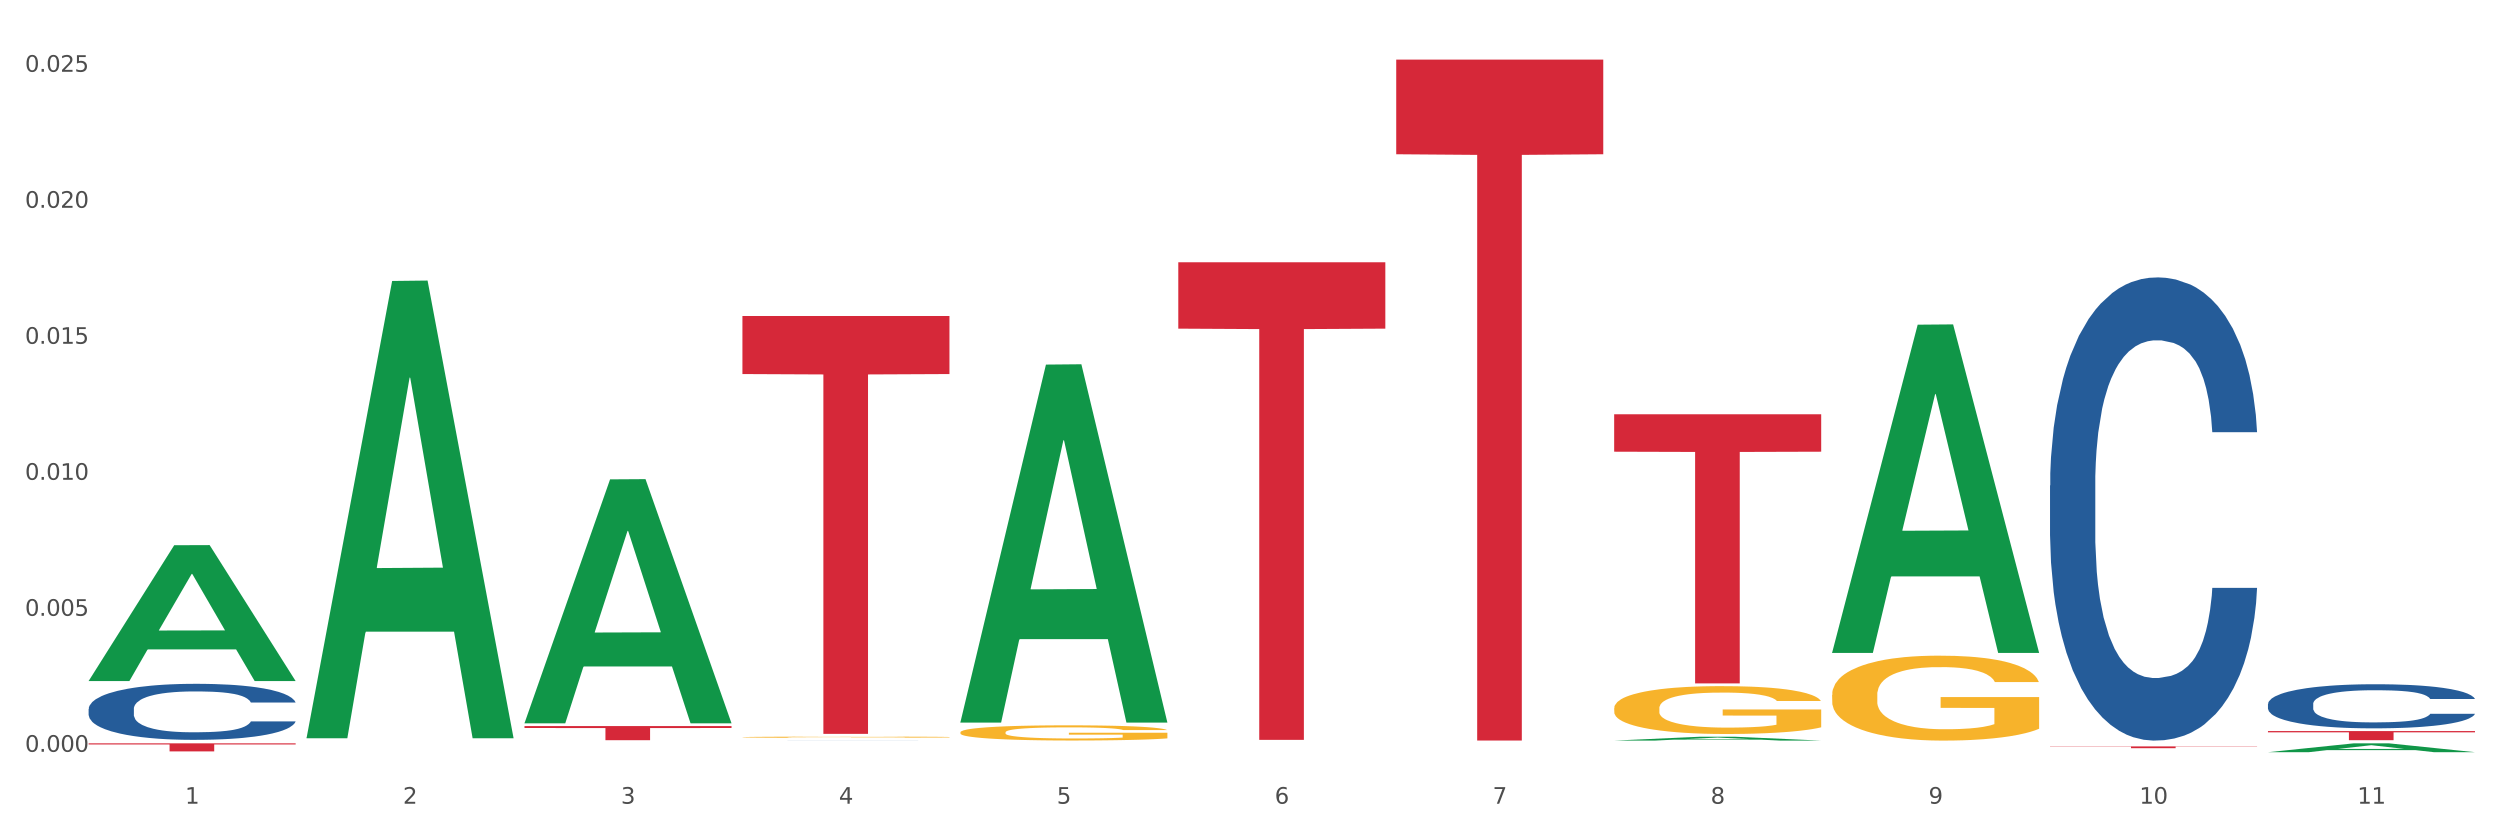 <?xml version="1.0" encoding="utf-8" standalone="no"?>
<!DOCTYPE svg PUBLIC "-//W3C//DTD SVG 1.1//EN"
  "http://www.w3.org/Graphics/SVG/1.1/DTD/svg11.dtd">
<svg xmlns:xlink="http://www.w3.org/1999/xlink" width="1080pt" height="360pt" viewBox="0 0 1080 360" xmlns="http://www.w3.org/2000/svg" version="1.1">
 <rect x="0" y="0" width="1080" height="360" fill="#333333" stroke="none"/>
 <defs>
  <style type="text/css">*{stroke-linejoin: round; stroke-linecap: butt}</style>
 </defs>
 <g id="figure_1">
  <g id="patch_1">
   <path d="M 0 360 
L 1080 360 
L 1080 0 
L 0 0 
z
" style="fill: #ffffff; stroke: #ffffff; stroke-linejoin: miter"/>
  </g>
  <g id="axes_1">
   <g id="matplotlib.axis_1">
    <g id="xtick_1">
     <g id="text_1">
      <!-- 1 -->
      <g style="fill: #4d4d4d" transform="translate(79.949 347.204) scale(0.096 -0.096)">
       <defs>
        <path id="DejaVuSans-31" d="M 794 531 
L 1825 531 
L 1825 4091 
L 703 3866 
L 703 4441 
L 1819 4666 
L 2450 4666 
L 2450 531 
L 3481 531 
L 3481 0 
L 794 0 
L 794 531 
z
" transform="scale(0.016)"/>
       </defs>
       <use xlink:href="#DejaVuSans-31"/>
      </g>
     </g>
    </g>
    <g id="xtick_2">
     <g id="text_2">
      <!-- 2 -->
      <g style="fill: #4d4d4d" transform="translate(174.097 347.204) scale(0.096 -0.096)">
       <defs>
        <path id="DejaVuSans-32" d="M 1228 531 
L 3431 531 
L 3431 0 
L 469 0 
L 469 531 
Q 828 903 1448 1529 
Q 2069 2156 2228 2338 
Q 2531 2678 2651 2914 
Q 2772 3150 2772 3378 
Q 2772 3750 2511 3984 
Q 2250 4219 1831 4219 
Q 1534 4219 1204 4116 
Q 875 4013 500 3803 
L 500 4441 
Q 881 4594 1212 4672 
Q 1544 4750 1819 4750 
Q 2544 4750 2975 4387 
Q 3406 4025 3406 3419 
Q 3406 3131 3298 2873 
Q 3191 2616 2906 2266 
Q 2828 2175 2409 1742 
Q 1991 1309 1228 531 
z
" transform="scale(0.016)"/>
       </defs>
       <use xlink:href="#DejaVuSans-32"/>
      </g>
     </g>
    </g>
    <g id="xtick_3">
     <g id="text_3">
      <!-- 3 -->
      <g style="fill: #4d4d4d" transform="translate(268.244 347.204) scale(0.096 -0.096)">
       <defs>
        <path id="DejaVuSans-33" d="M 2597 2516 
Q 3050 2419 3304 2112 
Q 3559 1806 3559 1356 
Q 3559 666 3084 287 
Q 2609 -91 1734 -91 
Q 1441 -91 1130 -33 
Q 819 25 488 141 
L 488 750 
Q 750 597 1062 519 
Q 1375 441 1716 441 
Q 2309 441 2620 675 
Q 2931 909 2931 1356 
Q 2931 1769 2642 2001 
Q 2353 2234 1838 2234 
L 1294 2234 
L 1294 2753 
L 1863 2753 
Q 2328 2753 2575 2939 
Q 2822 3125 2822 3475 
Q 2822 3834 2567 4026 
Q 2313 4219 1838 4219 
Q 1578 4219 1281 4162 
Q 984 4106 628 3988 
L 628 4550 
Q 988 4650 1302 4700 
Q 1616 4750 1894 4750 
Q 2613 4750 3031 4423 
Q 3450 4097 3450 3541 
Q 3450 3153 3228 2886 
Q 3006 2619 2597 2516 
z
" transform="scale(0.016)"/>
       </defs>
       <use xlink:href="#DejaVuSans-33"/>
      </g>
     </g>
    </g>
    <g id="xtick_4">
     <g id="text_4">
      <!-- 4 -->
      <g style="fill: #4d4d4d" transform="translate(362.392 347.204) scale(0.096 -0.096)">
       <defs>
        <path id="DejaVuSans-34" d="M 2419 4116 
L 825 1625 
L 2419 1625 
L 2419 4116 
z
M 2253 4666 
L 3047 4666 
L 3047 1625 
L 3713 1625 
L 3713 1100 
L 3047 1100 
L 3047 0 
L 2419 0 
L 2419 1100 
L 313 1100 
L 313 1709 
L 2253 4666 
z
" transform="scale(0.016)"/>
       </defs>
       <use xlink:href="#DejaVuSans-34"/>
      </g>
     </g>
    </g>
    <g id="xtick_5">
     <g id="text_5">
      <!-- 5 -->
      <g style="fill: #4d4d4d" transform="translate(456.54 347.204) scale(0.096 -0.096)">
       <defs>
        <path id="DejaVuSans-35" d="M 691 4666 
L 3169 4666 
L 3169 4134 
L 1269 4134 
L 1269 2991 
Q 1406 3038 1543 3061 
Q 1681 3084 1819 3084 
Q 2600 3084 3056 2656 
Q 3513 2228 3513 1497 
Q 3513 744 3044 326 
Q 2575 -91 1722 -91 
Q 1428 -91 1123 -41 
Q 819 9 494 109 
L 494 744 
Q 775 591 1075 516 
Q 1375 441 1709 441 
Q 2250 441 2565 725 
Q 2881 1009 2881 1497 
Q 2881 1984 2565 2268 
Q 2250 2553 1709 2553 
Q 1456 2553 1204 2497 
Q 953 2441 691 2322 
L 691 4666 
z
" transform="scale(0.016)"/>
       </defs>
       <use xlink:href="#DejaVuSans-35"/>
      </g>
     </g>
    </g>
    <g id="xtick_6">
     <g id="text_6">
      <!-- 6 -->
      <g style="fill: #4d4d4d" transform="translate(550.688 347.204) scale(0.096 -0.096)">
       <defs>
        <path id="DejaVuSans-36" d="M 2113 2584 
Q 1688 2584 1439 2293 
Q 1191 2003 1191 1497 
Q 1191 994 1439 701 
Q 1688 409 2113 409 
Q 2538 409 2786 701 
Q 3034 994 3034 1497 
Q 3034 2003 2786 2293 
Q 2538 2584 2113 2584 
z
M 3366 4563 
L 3366 3988 
Q 3128 4100 2886 4159 
Q 2644 4219 2406 4219 
Q 1781 4219 1451 3797 
Q 1122 3375 1075 2522 
Q 1259 2794 1537 2939 
Q 1816 3084 2150 3084 
Q 2853 3084 3261 2657 
Q 3669 2231 3669 1497 
Q 3669 778 3244 343 
Q 2819 -91 2113 -91 
Q 1303 -91 875 529 
Q 447 1150 447 2328 
Q 447 3434 972 4092 
Q 1497 4750 2381 4750 
Q 2619 4750 2861 4703 
Q 3103 4656 3366 4563 
z
" transform="scale(0.016)"/>
       </defs>
       <use xlink:href="#DejaVuSans-36"/>
      </g>
     </g>
    </g>
    <g id="xtick_7">
     <g id="text_7">
      <!-- 7 -->
      <g style="fill: #4d4d4d" transform="translate(644.835 347.204) scale(0.096 -0.096)">
       <defs>
        <path id="DejaVuSans-37" d="M 525 4666 
L 3525 4666 
L 3525 4397 
L 1831 0 
L 1172 0 
L 2766 4134 
L 525 4134 
L 525 4666 
z
" transform="scale(0.016)"/>
       </defs>
       <use xlink:href="#DejaVuSans-37"/>
      </g>
     </g>
    </g>
    <g id="xtick_8">
     <g id="text_8">
      <!-- 8 -->
      <g style="fill: #4d4d4d" transform="translate(738.983 347.204) scale(0.096 -0.096)">
       <defs>
        <path id="DejaVuSans-38" d="M 2034 2216 
Q 1584 2216 1326 1975 
Q 1069 1734 1069 1313 
Q 1069 891 1326 650 
Q 1584 409 2034 409 
Q 2484 409 2743 651 
Q 3003 894 3003 1313 
Q 3003 1734 2745 1975 
Q 2488 2216 2034 2216 
z
M 1403 2484 
Q 997 2584 770 2862 
Q 544 3141 544 3541 
Q 544 4100 942 4425 
Q 1341 4750 2034 4750 
Q 2731 4750 3128 4425 
Q 3525 4100 3525 3541 
Q 3525 3141 3298 2862 
Q 3072 2584 2669 2484 
Q 3125 2378 3379 2068 
Q 3634 1759 3634 1313 
Q 3634 634 3220 271 
Q 2806 -91 2034 -91 
Q 1263 -91 848 271 
Q 434 634 434 1313 
Q 434 1759 690 2068 
Q 947 2378 1403 2484 
z
M 1172 3481 
Q 1172 3119 1398 2916 
Q 1625 2713 2034 2713 
Q 2441 2713 2670 2916 
Q 2900 3119 2900 3481 
Q 2900 3844 2670 4047 
Q 2441 4250 2034 4250 
Q 1625 4250 1398 4047 
Q 1172 3844 1172 3481 
z
" transform="scale(0.016)"/>
       </defs>
       <use xlink:href="#DejaVuSans-38"/>
      </g>
     </g>
    </g>
    <g id="xtick_9">
     <g id="text_9">
      <!-- 9 -->
      <g style="fill: #4d4d4d" transform="translate(833.131 347.204) scale(0.096 -0.096)">
       <defs>
        <path id="DejaVuSans-39" d="M 703 97 
L 703 672 
Q 941 559 1184 500 
Q 1428 441 1663 441 
Q 2288 441 2617 861 
Q 2947 1281 2994 2138 
Q 2813 1869 2534 1725 
Q 2256 1581 1919 1581 
Q 1219 1581 811 2004 
Q 403 2428 403 3163 
Q 403 3881 828 4315 
Q 1253 4750 1959 4750 
Q 2769 4750 3195 4129 
Q 3622 3509 3622 2328 
Q 3622 1225 3098 567 
Q 2575 -91 1691 -91 
Q 1453 -91 1209 -44 
Q 966 3 703 97 
z
M 1959 2075 
Q 2384 2075 2632 2365 
Q 2881 2656 2881 3163 
Q 2881 3666 2632 3958 
Q 2384 4250 1959 4250 
Q 1534 4250 1286 3958 
Q 1038 3666 1038 3163 
Q 1038 2656 1286 2365 
Q 1534 2075 1959 2075 
z
" transform="scale(0.016)"/>
       </defs>
       <use xlink:href="#DejaVuSans-39"/>
      </g>
     </g>
    </g>
    <g id="xtick_10">
     <g id="text_10">
      <!-- 10 -->
      <g style="fill: #4d4d4d" transform="translate(924.224 347.204) scale(0.096 -0.096)">
       <defs>
        <path id="DejaVuSans-30" d="M 2034 4250 
Q 1547 4250 1301 3770 
Q 1056 3291 1056 2328 
Q 1056 1369 1301 889 
Q 1547 409 2034 409 
Q 2525 409 2770 889 
Q 3016 1369 3016 2328 
Q 3016 3291 2770 3770 
Q 2525 4250 2034 4250 
z
M 2034 4750 
Q 2819 4750 3233 4129 
Q 3647 3509 3647 2328 
Q 3647 1150 3233 529 
Q 2819 -91 2034 -91 
Q 1250 -91 836 529 
Q 422 1150 422 2328 
Q 422 3509 836 4129 
Q 1250 4750 2034 4750 
z
" transform="scale(0.016)"/>
       </defs>
       <use xlink:href="#DejaVuSans-31"/>
       <use xlink:href="#DejaVuSans-30" transform="translate(63.623 0)"/>
      </g>
     </g>
    </g>
    <g id="xtick_11">
     <g id="text_11">
      <!-- 11 -->
      <g style="fill: #4d4d4d" transform="translate(1018.372 347.204) scale(0.096 -0.096)">
       <use xlink:href="#DejaVuSans-31"/>
       <use xlink:href="#DejaVuSans-31" transform="translate(63.623 0)"/>
      </g>
     </g>
    </g>
    <g id="xtick_12"/>
    <g id="xtick_13"/>
    <g id="xtick_14"/>
    <g id="xtick_15"/>
    <g id="xtick_16"/>
    <g id="xtick_17"/>
    <g id="xtick_18"/>
    <g id="xtick_19"/>
    <g id="xtick_20"/>
    <g id="xtick_21"/>
   </g>
   <g id="matplotlib.axis_2">
    <g id="ytick_1">
     <g id="text_12">
      <!-- 0.000 -->
      <g style="fill: #4d4d4d" transform="translate(10.8 324.772) scale(0.096 -0.096)">
       <defs>
        <path id="DejaVuSans-2e" d="M 684 794 
L 1344 794 
L 1344 0 
L 684 0 
L 684 794 
z
" transform="scale(0.016)"/>
       </defs>
       <use xlink:href="#DejaVuSans-30"/>
       <use xlink:href="#DejaVuSans-2e" transform="translate(63.623 0)"/>
       <use xlink:href="#DejaVuSans-30" transform="translate(95.41 0)"/>
       <use xlink:href="#DejaVuSans-30" transform="translate(159.033 0)"/>
       <use xlink:href="#DejaVuSans-30" transform="translate(222.656 0)"/>
      </g>
     </g>
    </g>
    <g id="ytick_2">
     <g id="text_13">
      <!-- 0.005 -->
      <g style="fill: #4d4d4d" transform="translate(10.8 266.019) scale(0.096 -0.096)">
       <use xlink:href="#DejaVuSans-30"/>
       <use xlink:href="#DejaVuSans-2e" transform="translate(63.623 0)"/>
       <use xlink:href="#DejaVuSans-30" transform="translate(95.41 0)"/>
       <use xlink:href="#DejaVuSans-30" transform="translate(159.033 0)"/>
       <use xlink:href="#DejaVuSans-35" transform="translate(222.656 0)"/>
      </g>
     </g>
    </g>
    <g id="ytick_3">
     <g id="text_14">
      <!-- 0.010 -->
      <g style="fill: #4d4d4d" transform="translate(10.8 207.265) scale(0.096 -0.096)">
       <use xlink:href="#DejaVuSans-30"/>
       <use xlink:href="#DejaVuSans-2e" transform="translate(63.623 0)"/>
       <use xlink:href="#DejaVuSans-30" transform="translate(95.41 0)"/>
       <use xlink:href="#DejaVuSans-31" transform="translate(159.033 0)"/>
       <use xlink:href="#DejaVuSans-30" transform="translate(222.656 0)"/>
      </g>
     </g>
    </g>
    <g id="ytick_4">
     <g id="text_15">
      <!-- 0.015 -->
      <g style="fill: #4d4d4d" transform="translate(10.8 148.511) scale(0.096 -0.096)">
       <use xlink:href="#DejaVuSans-30"/>
       <use xlink:href="#DejaVuSans-2e" transform="translate(63.623 0)"/>
       <use xlink:href="#DejaVuSans-30" transform="translate(95.41 0)"/>
       <use xlink:href="#DejaVuSans-31" transform="translate(159.033 0)"/>
       <use xlink:href="#DejaVuSans-35" transform="translate(222.656 0)"/>
      </g>
     </g>
    </g>
    <g id="ytick_5">
     <g id="text_16">
      <!-- 0.020 -->
      <g style="fill: #4d4d4d" transform="translate(10.8 89.757) scale(0.096 -0.096)">
       <use xlink:href="#DejaVuSans-30"/>
       <use xlink:href="#DejaVuSans-2e" transform="translate(63.623 0)"/>
       <use xlink:href="#DejaVuSans-30" transform="translate(95.41 0)"/>
       <use xlink:href="#DejaVuSans-32" transform="translate(159.033 0)"/>
       <use xlink:href="#DejaVuSans-30" transform="translate(222.656 0)"/>
      </g>
     </g>
    </g>
    <g id="ytick_6">
     <g id="text_17">
      <!-- 0.025 -->
      <g style="fill: #4d4d4d" transform="translate(10.8 31.004) scale(0.096 -0.096)">
       <use xlink:href="#DejaVuSans-30"/>
       <use xlink:href="#DejaVuSans-2e" transform="translate(63.623 0)"/>
       <use xlink:href="#DejaVuSans-30" transform="translate(95.41 0)"/>
       <use xlink:href="#DejaVuSans-32" transform="translate(159.033 0)"/>
       <use xlink:href="#DejaVuSans-35" transform="translate(222.656 0)"/>
      </g>
     </g>
    </g>
    <g id="ytick_7"/>
    <g id="ytick_8"/>
    <g id="ytick_9"/>
    <g id="ytick_10"/>
    <g id="ytick_11"/>
   </g>
   <g id="PolyCollection_1">
    <path d="M 38.283 294.115 
L 38.375 294.06 
L 75.258 235.536 
L 90.564 235.481 
L 127.723 294.225 
L 110.02 294.225 
L 101.998 280.546 
L 63.916 280.546 
L 63.64 280.767 
L 55.894 294.225 
L 38.283 294.225 
L 38.283 294.115 
L 68.711 272.383 
L 97.203 272.327 
L 83.095 248.002 
L 82.911 247.892 
L 82.727 248.058 
L 68.619 272.327 
L 68.711 272.383 
L 38.283 294.115 
z
" clip-path="url(#pc6c661803e)" style="fill: #109648"/>
    <path d="M 38.283 306.285 
L 38.389 306.263 
L 38.389 305.644 
L 38.706 304.804 
L 39.869 303.256 
L 41.349 302.084 
L 43.886 300.713 
L 45.261 300.138 
L 47.058 299.497 
L 50.758 298.458 
L 54.987 297.574 
L 57.947 297.087 
L 60.167 296.778 
L 65.136 296.225 
L 67.991 295.982 
L 70.951 295.783 
L 73.488 295.65 
L 77.717 295.495 
L 81.1 295.429 
L 85.012 295.407 
L 88.289 295.429 
L 92.624 295.517 
L 98.967 295.783 
L 101.399 295.937 
L 104.676 296.203 
L 108.059 296.557 
L 110.808 296.91 
L 113.98 297.419 
L 117.257 298.082 
L 120.429 298.922 
L 122.649 299.696 
L 124.446 300.514 
L 126.032 301.509 
L 127.195 302.593 
L 127.723 303.499 
L 108.376 303.499 
L 107.848 302.681 
L 106.79 301.797 
L 105.733 301.2 
L 104.57 300.713 
L 102.773 300.161 
L 101.187 299.807 
L 98.544 299.387 
L 96.113 299.121 
L 94.104 298.967 
L 91.672 298.834 
L 86.492 298.701 
L 82.792 298.701 
L 80.466 298.745 
L 77.611 298.856 
L 75.18 299.011 
L 72.325 299.276 
L 70.105 299.564 
L 67.885 299.939 
L 66.616 300.205 
L 64.713 300.691 
L 63.445 301.089 
L 61.753 301.775 
L 60.802 302.261 
L 59.11 303.521 
L 58.37 304.45 
L 58.053 305.091 
L 57.841 305.799 
L 57.841 309.248 
L 58.476 310.795 
L 59.004 311.459 
L 59.85 312.21 
L 61.436 313.183 
L 63.762 314.134 
L 66.193 314.819 
L 68.202 315.24 
L 70.105 315.549 
L 72.008 315.792 
L 74.334 316.013 
L 76.237 316.146 
L 79.091 316.279 
L 82.475 316.345 
L 85.118 316.345 
L 90.509 316.235 
L 92.941 316.124 
L 95.267 315.969 
L 97.804 315.726 
L 99.813 315.461 
L 100.976 315.262 
L 102.879 314.842 
L 104.359 314.399 
L 105.628 313.891 
L 106.473 313.449 
L 107.425 312.785 
L 108.165 312.034 
L 108.376 311.636 
L 127.723 311.636 
L 127.3 312.432 
L 126.56 313.205 
L 125.08 314.245 
L 123.917 314.842 
L 122.12 315.571 
L 120.217 316.19 
L 117.574 316.876 
L 115.142 317.384 
L 112.605 317.826 
L 109.856 318.224 
L 104.887 318.777 
L 103.09 318.932 
L 99.284 319.197 
L 96.324 319.352 
L 91.989 319.507 
L 87.549 319.595 
L 82.897 319.617 
L 78.774 319.573 
L 74.228 319.44 
L 71.374 319.308 
L 68.202 319.109 
L 64.502 318.799 
L 61.013 318.423 
L 57.736 317.981 
L 54.67 317.473 
L 51.815 316.898 
L 48.115 315.947 
L 45.366 315.018 
L 43.358 314.156 
L 41.983 313.427 
L 40.609 312.498 
L 39.869 311.857 
L 38.706 310.309 
L 38.283 308.872 
L 38.283 306.285 
z
" clip-path="url(#pc6c661803e)" style="fill: #255c99"/>
    <path d="M 320.726 319.933 
L 320.832 319.933 
L 320.832 319.932 
L 321.149 319.931 
L 322.312 319.93 
L 323.792 319.929 
L 326.329 319.928 
L 327.704 319.928 
L 329.501 319.927 
L 333.201 319.926 
L 337.43 319.926 
L 340.39 319.925 
L 342.61 319.925 
L 347.579 319.924 
L 350.434 319.924 
L 353.394 319.924 
L 355.931 319.924 
L 360.16 319.924 
L 363.543 319.924 
L 367.455 319.924 
L 370.732 319.924 
L 375.067 319.924 
L 381.41 319.924 
L 383.842 319.924 
L 387.119 319.924 
L 390.502 319.925 
L 393.251 319.925 
L 396.423 319.925 
L 399.7 319.926 
L 402.872 319.927 
L 405.092 319.927 
L 406.889 319.928 
L 408.475 319.929 
L 409.638 319.93 
L 410.166 319.93 
L 390.819 319.93 
L 390.291 319.93 
L 389.233 319.929 
L 388.176 319.928 
L 387.013 319.928 
L 385.216 319.928 
L 383.63 319.927 
L 380.987 319.927 
L 378.556 319.927 
L 376.547 319.927 
L 374.115 319.927 
L 368.935 319.926 
L 365.235 319.926 
L 362.909 319.926 
L 360.054 319.927 
L 357.623 319.927 
L 354.768 319.927 
L 352.548 319.927 
L 350.328 319.927 
L 349.059 319.928 
L 347.156 319.928 
L 345.888 319.928 
L 344.196 319.929 
L 343.245 319.929 
L 341.553 319.93 
L 340.813 319.931 
L 340.496 319.932 
L 340.284 319.932 
L 340.284 319.935 
L 340.919 319.936 
L 341.447 319.937 
L 342.293 319.938 
L 343.879 319.938 
L 346.205 319.939 
L 348.636 319.94 
L 350.645 319.94 
L 352.548 319.94 
L 354.451 319.94 
L 356.777 319.941 
L 358.68 319.941 
L 361.534 319.941 
L 364.918 319.941 
L 367.561 319.941 
L 372.952 319.941 
L 375.384 319.941 
L 377.71 319.941 
L 380.247 319.94 
L 382.256 319.94 
L 383.419 319.94 
L 385.322 319.94 
L 386.802 319.939 
L 388.071 319.939 
L 388.916 319.939 
L 389.868 319.938 
L 390.608 319.937 
L 390.819 319.937 
L 410.166 319.937 
L 409.743 319.938 
L 409.003 319.938 
L 407.523 319.939 
L 406.36 319.94 
L 404.563 319.94 
L 402.66 319.941 
L 400.017 319.941 
L 397.585 319.942 
L 395.048 319.942 
L 392.299 319.942 
L 387.33 319.943 
L 385.533 319.943 
L 381.727 319.943 
L 378.767 319.943 
L 374.432 319.944 
L 369.992 319.944 
L 365.34 319.944 
L 361.217 319.944 
L 356.671 319.943 
L 353.817 319.943 
L 350.645 319.943 
L 346.945 319.943 
L 343.456 319.943 
L 340.179 319.942 
L 337.113 319.942 
L 334.258 319.941 
L 330.558 319.941 
L 327.809 319.94 
L 325.801 319.939 
L 324.426 319.939 
L 323.052 319.938 
L 322.312 319.937 
L 321.149 319.936 
L 320.726 319.935 
L 320.726 319.933 
z
" clip-path="url(#pc6c661803e)" style="fill: #255c99"/>
    <path d="M 885.612 209.746 
L 885.718 209.563 
L 885.718 204.446 
L 886.035 197.502 
L 887.198 184.709 
L 888.678 175.024 
L 891.215 163.693 
L 892.59 158.942 
L 894.387 153.642 
L 898.087 145.053 
L 902.316 137.743 
L 905.276 133.722 
L 907.496 131.164 
L 912.465 126.595 
L 915.32 124.585 
L 918.28 122.94 
L 920.817 121.844 
L 925.046 120.564 
L 928.429 120.016 
L 932.341 119.833 
L 935.618 120.016 
L 939.953 120.747 
L 946.296 122.94 
L 948.728 124.219 
L 952.005 126.412 
L 955.388 129.336 
L 958.137 132.26 
L 961.309 136.463 
L 964.586 141.946 
L 967.758 148.89 
L 969.978 155.287 
L 971.775 162.048 
L 973.361 170.272 
L 974.524 179.227 
L 975.052 186.719 
L 955.705 186.719 
L 955.177 179.958 
L 954.119 172.648 
L 953.062 167.714 
L 951.899 163.693 
L 950.102 159.124 
L 948.516 156.2 
L 945.873 152.728 
L 943.442 150.535 
L 941.433 149.256 
L 939.001 148.159 
L 933.821 147.063 
L 930.121 147.063 
L 927.795 147.428 
L 924.94 148.342 
L 922.509 149.621 
L 919.654 151.814 
L 917.434 154.19 
L 915.214 157.297 
L 913.945 159.49 
L 912.042 163.51 
L 910.774 166.8 
L 909.082 172.465 
L 908.131 176.486 
L 906.439 186.902 
L 905.699 194.578 
L 905.382 199.877 
L 905.17 205.725 
L 905.17 234.234 
L 905.805 247.027 
L 906.333 252.509 
L 907.179 258.723 
L 908.765 266.764 
L 911.091 274.622 
L 913.522 280.287 
L 915.531 283.759 
L 917.434 286.318 
L 919.337 288.328 
L 921.663 290.155 
L 923.566 291.252 
L 926.42 292.348 
L 929.804 292.897 
L 932.447 292.897 
L 937.838 291.983 
L 940.27 291.069 
L 942.596 289.79 
L 945.133 287.78 
L 947.142 285.587 
L 948.305 283.942 
L 950.208 280.47 
L 951.688 276.815 
L 952.957 272.612 
L 953.802 268.957 
L 954.754 263.474 
L 955.494 257.261 
L 955.705 253.971 
L 975.052 253.971 
L 974.629 260.55 
L 973.889 266.946 
L 972.409 275.536 
L 971.246 280.47 
L 969.449 286.501 
L 967.546 291.617 
L 964.903 297.283 
L 962.471 301.486 
L 959.934 305.141 
L 957.185 308.43 
L 952.217 312.999 
L 950.419 314.278 
L 946.613 316.471 
L 943.653 317.751 
L 939.319 319.03 
L 934.878 319.761 
L 930.226 319.944 
L 926.103 319.578 
L 921.557 318.482 
L 918.703 317.385 
L 915.531 315.74 
L 911.831 313.182 
L 908.342 310.075 
L 905.065 306.42 
L 901.999 302.217 
L 899.144 297.465 
L 895.444 289.607 
L 892.695 281.932 
L 890.687 274.805 
L 889.312 268.774 
L 887.938 261.098 
L 887.198 255.799 
L 886.035 243.006 
L 885.612 231.128 
L 885.612 209.746 
z
" clip-path="url(#pc6c661803e)" style="fill: #255c99"/>
    <path d="M 979.76 304.152 
L 979.865 304.135 
L 979.865 303.647 
L 980.183 302.986 
L 981.346 301.768 
L 982.826 300.845 
L 985.363 299.766 
L 986.737 299.314 
L 988.535 298.809 
L 992.235 297.991 
L 996.464 297.295 
L 999.424 296.912 
L 1001.644 296.669 
L 1006.613 296.234 
L 1009.467 296.042 
L 1012.428 295.886 
L 1014.965 295.781 
L 1019.194 295.659 
L 1022.577 295.607 
L 1026.489 295.59 
L 1029.766 295.607 
L 1034.101 295.677 
L 1040.444 295.886 
L 1042.875 296.007 
L 1046.153 296.216 
L 1049.536 296.495 
L 1052.285 296.773 
L 1055.456 297.173 
L 1058.734 297.696 
L 1061.905 298.357 
L 1064.125 298.966 
L 1065.923 299.61 
L 1067.508 300.393 
L 1068.671 301.246 
L 1069.2 301.959 
L 1049.853 301.959 
L 1049.324 301.315 
L 1048.267 300.619 
L 1047.21 300.149 
L 1046.047 299.766 
L 1044.25 299.331 
L 1042.664 299.053 
L 1040.021 298.722 
L 1037.589 298.513 
L 1035.581 298.392 
L 1033.149 298.287 
L 1027.969 298.183 
L 1024.268 298.183 
L 1021.943 298.218 
L 1019.088 298.305 
L 1016.656 298.426 
L 1013.802 298.635 
L 1011.582 298.861 
L 1009.362 299.157 
L 1008.093 299.366 
L 1006.19 299.749 
L 1004.921 300.062 
L 1003.23 300.602 
L 1002.278 300.985 
L 1000.587 301.977 
L 999.847 302.708 
L 999.53 303.212 
L 999.318 303.769 
L 999.318 306.484 
L 999.952 307.702 
L 1000.481 308.224 
L 1001.327 308.816 
L 1002.913 309.582 
L 1005.239 310.33 
L 1007.67 310.869 
L 1009.679 311.2 
L 1011.582 311.444 
L 1013.485 311.635 
L 1015.811 311.809 
L 1017.714 311.914 
L 1020.568 312.018 
L 1023.951 312.07 
L 1026.594 312.07 
L 1031.986 311.983 
L 1034.418 311.896 
L 1036.744 311.774 
L 1039.281 311.583 
L 1041.29 311.374 
L 1042.452 311.218 
L 1044.355 310.887 
L 1045.836 310.539 
L 1047.104 310.139 
L 1047.95 309.79 
L 1048.901 309.268 
L 1049.642 308.677 
L 1049.853 308.363 
L 1069.2 308.363 
L 1068.777 308.99 
L 1068.037 309.599 
L 1066.557 310.417 
L 1065.394 310.887 
L 1063.597 311.461 
L 1061.694 311.948 
L 1059.051 312.488 
L 1056.619 312.888 
L 1054.082 313.236 
L 1051.333 313.55 
L 1046.364 313.985 
L 1044.567 314.106 
L 1040.761 314.315 
L 1037.801 314.437 
L 1033.466 314.559 
L 1029.026 314.628 
L 1024.374 314.646 
L 1020.251 314.611 
L 1015.705 314.507 
L 1012.851 314.402 
L 1009.679 314.246 
L 1005.979 314.002 
L 1002.49 313.706 
L 999.212 313.358 
L 996.147 312.958 
L 993.292 312.505 
L 989.592 311.757 
L 986.843 311.026 
L 984.834 310.347 
L 983.46 309.773 
L 982.086 309.042 
L 981.346 308.537 
L 980.183 307.319 
L 979.76 306.188 
L 979.76 304.152 
z
" clip-path="url(#pc6c661803e)" style="fill: #255c99"/>
    <path d="M 509.021 113.301 
L 598.462 113.301 
L 598.462 141.974 
L 563.279 142.168 
L 563.279 319.629 
L 543.992 319.629 
L 543.992 142.168 
L 509.021 141.974 
L 509.021 113.495 
L 509.021 113.301 
z
" clip-path="url(#pc6c661803e)" style="fill: #d62839"/>
    <path d="M 603.169 25.759 
L 692.609 25.759 
L 692.609 66.635 
L 657.427 66.912 
L 657.427 319.9 
L 638.14 319.9 
L 638.14 66.912 
L 603.169 66.635 
L 603.169 26.036 
L 603.169 25.759 
z
" clip-path="url(#pc6c661803e)" style="fill: #d62839"/>
    <path d="M 697.317 178.977 
L 786.757 178.977 
L 786.757 195.132 
L 751.574 195.241 
L 751.574 295.229 
L 732.287 295.229 
L 732.287 195.241 
L 697.317 195.132 
L 697.317 179.086 
L 697.317 178.977 
z
" clip-path="url(#pc6c661803e)" style="fill: #d62839"/>
    <path d="M 885.612 322.442 
L 975.052 322.442 
L 975.052 322.551 
L 939.87 322.552 
L 939.87 323.229 
L 920.583 323.229 
L 920.583 322.552 
L 885.612 322.551 
L 885.612 322.442 
L 885.612 322.442 
z
" clip-path="url(#pc6c661803e)" style="fill: #d62839"/>
    <path d="M 979.76 315.827 
L 1069.2 315.827 
L 1069.2 316.376 
L 1034.017 316.38 
L 1034.017 319.776 
L 1014.73 319.776 
L 1014.73 316.38 
L 979.76 316.376 
L 979.76 315.831 
L 979.76 315.827 
z
" clip-path="url(#pc6c661803e)" style="fill: #d62839"/>
    <path d="M 38.283 321.125 
L 127.723 321.125 
L 127.723 321.607 
L 92.541 321.61 
L 92.541 324.59 
L 73.254 324.59 
L 73.254 321.61 
L 38.283 321.607 
L 38.283 321.128 
L 38.283 321.125 
z
" clip-path="url(#pc6c661803e)" style="fill: #d62839"/>
    <path d="M 320.726 318.464 
L 320.832 318.464 
L 320.832 318.447 
L 321.043 318.432 
L 322.099 318.397 
L 323.683 318.368 
L 324.844 318.352 
L 326.006 318.339 
L 327.379 318.327 
L 329.068 318.313 
L 332.13 318.294 
L 334.031 318.284 
L 336.354 318.274 
L 340.578 318.259 
L 343.64 318.25 
L 346.808 318.243 
L 351.983 318.235 
L 355.362 318.231 
L 358.952 318.228 
L 363.281 318.226 
L 366.555 318.226 
L 373.735 318.227 
L 379.86 318.231 
L 382.817 318.235 
L 386.618 318.24 
L 388.625 318.244 
L 391.898 318.252 
L 395.277 318.261 
L 397.6 318.27 
L 401.085 318.286 
L 403.725 318.302 
L 406.154 318.322 
L 407.421 318.336 
L 408.371 318.348 
L 409.216 318.363 
L 410.061 318.386 
L 391.053 318.386 
L 390.314 318.37 
L 389.153 318.354 
L 387.463 318.339 
L 385.985 318.329 
L 383.45 318.318 
L 381.127 318.31 
L 378.699 318.304 
L 375.742 318.3 
L 373.419 318.297 
L 370.145 318.295 
L 363.704 318.296 
L 359.374 318.3 
L 356.418 318.304 
L 354.517 318.309 
L 352.827 318.313 
L 350.927 318.32 
L 348.709 318.33 
L 347.125 318.339 
L 345.541 318.35 
L 344.274 318.361 
L 343.112 318.375 
L 342.162 318.389 
L 341.423 318.403 
L 340.789 318.421 
L 340.261 318.451 
L 340.261 318.516 
L 340.473 318.53 
L 341.001 318.55 
L 341.634 318.564 
L 342.69 318.582 
L 343.64 318.594 
L 345.436 318.611 
L 347.442 318.625 
L 349.026 318.634 
L 350.61 318.641 
L 353.355 318.652 
L 356.418 318.66 
L 359.058 318.665 
L 362.648 318.67 
L 365.077 318.672 
L 367.189 318.673 
L 372.363 318.673 
L 376.059 318.671 
L 380.177 318.668 
L 383.345 318.664 
L 385.985 318.659 
L 388.941 318.65 
L 390.842 318.642 
L 390.842 318.544 
L 367.611 318.543 
L 367.611 318.478 
L 410.166 318.478 
L 410.166 318.67 
L 408.371 318.68 
L 406.365 318.689 
L 404.253 318.697 
L 401.085 318.707 
L 397.284 318.716 
L 393.904 318.723 
L 390.314 318.729 
L 386.09 318.734 
L 380.599 318.739 
L 377.22 318.74 
L 372.996 318.742 
L 368.033 318.742 
L 363.704 318.741 
L 359.48 318.739 
L 355.045 318.735 
L 350.715 318.729 
L 347.442 318.722 
L 344.168 318.715 
L 340.684 318.705 
L 337.938 318.696 
L 335.826 318.687 
L 333.503 318.676 
L 330.969 318.662 
L 329.068 318.649 
L 327.379 318.636 
L 325.583 318.619 
L 324.316 318.604 
L 323.049 318.586 
L 322.31 318.572 
L 321.465 318.551 
L 320.832 318.521 
L 320.726 318.464 
z
" clip-path="url(#pc6c661803e)" style="fill: #f7b32b"/>
    <path d="M 226.578 313.66 
L 316.019 313.66 
L 316.019 314.508 
L 280.836 314.514 
L 280.836 319.759 
L 261.549 319.759 
L 261.549 314.514 
L 226.578 314.508 
L 226.578 313.666 
L 226.578 313.66 
z
" clip-path="url(#pc6c661803e)" style="fill: #d62839"/>
    <path d="M 791.464 300.203 
L 791.57 300.17 
L 791.57 298.963 
L 791.781 297.924 
L 792.837 295.411 
L 794.421 293.333 
L 795.583 292.227 
L 796.744 291.322 
L 798.117 290.417 
L 799.806 289.479 
L 802.869 288.105 
L 804.77 287.401 
L 807.093 286.663 
L 811.317 285.591 
L 814.379 284.988 
L 817.547 284.485 
L 822.721 283.882 
L 826.1 283.614 
L 829.69 283.412 
L 834.02 283.278 
L 837.293 283.245 
L 844.474 283.345 
L 850.598 283.647 
L 853.555 283.882 
L 857.357 284.284 
L 859.363 284.552 
L 862.636 285.088 
L 866.016 285.792 
L 868.339 286.395 
L 871.823 287.535 
L 874.463 288.674 
L 876.892 290.082 
L 878.159 291.054 
L 879.11 291.959 
L 879.954 292.998 
L 880.799 294.64 
L 861.792 294.64 
L 861.053 293.467 
L 859.891 292.361 
L 858.201 291.288 
L 856.723 290.618 
L 854.189 289.78 
L 851.866 289.244 
L 849.437 288.842 
L 846.48 288.507 
L 844.157 288.339 
L 840.884 288.205 
L 834.442 288.239 
L 830.113 288.507 
L 827.156 288.842 
L 825.255 289.144 
L 823.566 289.479 
L 821.665 289.948 
L 819.447 290.652 
L 817.864 291.288 
L 816.28 292.093 
L 815.012 292.897 
L 813.851 293.836 
L 812.9 294.841 
L 812.161 295.88 
L 811.528 297.154 
L 811 299.265 
L 811 303.857 
L 811.211 304.895 
L 811.739 306.27 
L 812.372 307.309 
L 813.428 308.549 
L 814.379 309.386 
L 816.174 310.593 
L 818.18 311.598 
L 819.764 312.235 
L 821.348 312.771 
L 824.094 313.509 
L 827.156 314.112 
L 829.796 314.481 
L 833.386 314.816 
L 835.815 314.95 
L 837.927 315.017 
L 843.101 315.017 
L 846.797 314.916 
L 850.915 314.682 
L 854.083 314.38 
L 856.723 314.011 
L 859.68 313.408 
L 861.58 312.838 
L 861.58 305.834 
L 838.349 305.8 
L 838.349 301.142 
L 880.905 301.142 
L 880.905 314.816 
L 879.11 315.52 
L 877.103 316.156 
L 874.991 316.726 
L 871.823 317.43 
L 868.022 318.1 
L 864.643 318.57 
L 861.053 318.972 
L 856.829 319.34 
L 851.338 319.675 
L 847.959 319.81 
L 843.735 319.91 
L 838.772 319.944 
L 834.442 319.877 
L 830.218 319.709 
L 825.783 319.407 
L 821.454 318.972 
L 818.18 318.536 
L 814.907 318 
L 811.422 317.296 
L 808.677 316.626 
L 806.565 316.022 
L 804.242 315.252 
L 801.707 314.246 
L 799.806 313.341 
L 798.117 312.403 
L 796.322 311.196 
L 795.055 310.157 
L 793.787 308.85 
L 793.048 307.878 
L 792.204 306.37 
L 791.57 304.259 
L 791.464 300.203 
z
" clip-path="url(#pc6c661803e)" style="fill: #f7b32b"/>
    <path d="M 697.317 305.967 
L 697.422 305.948 
L 697.422 305.268 
L 697.633 304.683 
L 698.689 303.266 
L 700.273 302.095 
L 701.435 301.472 
L 702.597 300.962 
L 703.969 300.452 
L 705.659 299.923 
L 708.721 299.149 
L 710.622 298.753 
L 712.945 298.337 
L 717.169 297.733 
L 720.231 297.393 
L 723.399 297.11 
L 728.573 296.77 
L 731.952 296.618 
L 735.543 296.505 
L 739.872 296.43 
L 743.146 296.411 
L 750.326 296.467 
L 756.451 296.637 
L 759.407 296.77 
L 763.209 296.996 
L 765.215 297.147 
L 768.489 297.449 
L 771.868 297.846 
L 774.191 298.186 
L 777.676 298.828 
L 780.316 299.47 
L 782.744 300.263 
L 784.011 300.811 
L 784.962 301.321 
L 785.807 301.906 
L 786.651 302.832 
L 767.644 302.832 
L 766.905 302.171 
L 765.743 301.548 
L 764.054 300.943 
L 762.575 300.566 
L 760.041 300.093 
L 757.718 299.791 
L 755.289 299.565 
L 752.333 299.376 
L 750.009 299.281 
L 746.736 299.206 
L 740.294 299.225 
L 735.965 299.376 
L 733.008 299.565 
L 731.108 299.735 
L 729.418 299.923 
L 727.517 300.188 
L 725.3 300.584 
L 723.716 300.943 
L 722.132 301.397 
L 720.865 301.85 
L 719.703 302.379 
L 718.753 302.945 
L 718.014 303.531 
L 717.38 304.248 
L 716.852 305.438 
L 716.852 308.025 
L 717.063 308.611 
L 717.591 309.385 
L 718.225 309.971 
L 719.281 310.669 
L 720.231 311.141 
L 722.026 311.821 
L 724.033 312.388 
L 725.617 312.747 
L 727.201 313.049 
L 729.946 313.464 
L 733.008 313.804 
L 735.648 314.012 
L 739.239 314.201 
L 741.667 314.276 
L 743.779 314.314 
L 748.953 314.314 
L 752.649 314.258 
L 756.768 314.125 
L 759.935 313.955 
L 762.575 313.748 
L 765.532 313.408 
L 767.433 313.087 
L 767.433 309.14 
L 744.202 309.121 
L 744.202 306.496 
L 786.757 306.496 
L 786.757 314.201 
L 784.962 314.597 
L 782.956 314.956 
L 780.844 315.277 
L 777.676 315.674 
L 773.874 316.052 
L 770.495 316.316 
L 766.905 316.543 
L 762.681 316.75 
L 757.19 316.939 
L 753.811 317.015 
L 749.587 317.071 
L 744.624 317.09 
L 740.294 317.053 
L 736.071 316.958 
L 731.636 316.788 
L 727.306 316.543 
L 724.033 316.297 
L 720.759 315.995 
L 717.274 315.598 
L 714.529 315.221 
L 712.417 314.881 
L 710.094 314.446 
L 707.56 313.88 
L 705.659 313.37 
L 703.969 312.841 
L 702.174 312.161 
L 700.907 311.576 
L 699.64 310.839 
L 698.901 310.292 
L 698.056 309.442 
L 697.422 308.252 
L 697.317 305.967 
z
" clip-path="url(#pc6c661803e)" style="fill: #f7b32b"/>
    <path d="M 414.874 316.372 
L 414.979 316.366 
L 414.979 316.151 
L 415.19 315.965 
L 416.246 315.516 
L 417.83 315.144 
L 418.992 314.947 
L 420.154 314.785 
L 421.526 314.623 
L 423.216 314.455 
L 426.278 314.21 
L 428.179 314.084 
L 430.502 313.952 
L 434.726 313.76 
L 437.788 313.652 
L 440.956 313.563 
L 446.13 313.455 
L 449.509 313.407 
L 453.1 313.371 
L 457.429 313.347 
L 460.703 313.341 
L 467.883 313.359 
L 474.008 313.413 
L 476.964 313.455 
L 480.766 313.527 
L 482.772 313.575 
L 486.046 313.67 
L 489.425 313.796 
L 491.748 313.904 
L 495.233 314.108 
L 497.873 314.311 
L 500.301 314.563 
L 501.568 314.737 
L 502.519 314.899 
L 503.364 315.084 
L 504.208 315.378 
L 485.201 315.378 
L 484.462 315.168 
L 483.3 314.97 
L 481.611 314.779 
L 480.132 314.659 
L 477.598 314.509 
L 475.275 314.413 
L 472.846 314.341 
L 469.889 314.282 
L 467.566 314.252 
L 464.293 314.228 
L 457.851 314.234 
L 453.522 314.282 
L 450.565 314.341 
L 448.665 314.395 
L 446.975 314.455 
L 445.074 314.539 
L 442.857 314.665 
L 441.273 314.779 
L 439.689 314.923 
L 438.422 315.066 
L 437.26 315.234 
L 436.31 315.414 
L 435.571 315.6 
L 434.937 315.827 
L 434.409 316.205 
L 434.409 317.025 
L 434.62 317.211 
L 435.148 317.457 
L 435.782 317.642 
L 436.838 317.864 
L 437.788 318.014 
L 439.583 318.23 
L 441.59 318.409 
L 443.174 318.523 
L 444.758 318.619 
L 447.503 318.751 
L 450.565 318.859 
L 453.205 318.924 
L 456.796 318.984 
L 459.224 319.008 
L 461.336 319.02 
L 466.51 319.02 
L 470.206 319.002 
L 474.325 318.96 
L 477.492 318.907 
L 480.132 318.841 
L 483.089 318.733 
L 484.99 318.631 
L 484.99 317.379 
L 461.759 317.373 
L 461.759 316.54 
L 504.314 316.54 
L 504.314 318.984 
L 502.519 319.11 
L 500.512 319.224 
L 498.401 319.326 
L 495.233 319.452 
L 491.431 319.572 
L 488.052 319.655 
L 484.462 319.727 
L 480.238 319.793 
L 474.747 319.853 
L 471.368 319.877 
L 467.144 319.895 
L 462.181 319.901 
L 457.851 319.889 
L 453.628 319.859 
L 449.193 319.805 
L 444.863 319.727 
L 441.59 319.649 
L 438.316 319.554 
L 434.831 319.428 
L 432.086 319.308 
L 429.974 319.2 
L 427.651 319.062 
L 425.117 318.883 
L 423.216 318.721 
L 421.526 318.553 
L 419.731 318.337 
L 418.464 318.152 
L 417.197 317.918 
L 416.458 317.744 
L 415.613 317.475 
L 414.979 317.097 
L 414.874 316.372 
z
" clip-path="url(#pc6c661803e)" style="fill: #f7b32b"/>
    <path d="M 320.726 136.499 
L 410.166 136.499 
L 410.166 161.588 
L 374.984 161.758 
L 374.984 317.044 
L 355.697 317.044 
L 355.697 161.758 
L 320.726 161.588 
L 320.726 136.668 
L 320.726 136.499 
z
" clip-path="url(#pc6c661803e)" style="fill: #d62839"/>
    <path d="M 132.431 318.556 
L 132.523 318.37 
L 169.405 121.381 
L 184.712 121.196 
L 221.871 318.927 
L 204.167 318.927 
L 196.145 272.882 
L 158.064 272.882 
L 157.787 273.625 
L 150.042 318.927 
L 132.431 318.927 
L 132.431 318.556 
L 162.859 245.404 
L 191.351 245.219 
L 177.243 163.341 
L 177.059 162.97 
L 176.874 163.527 
L 162.767 245.219 
L 162.859 245.404 
L 132.431 318.556 
z
" clip-path="url(#pc6c661803e)" style="fill: #109648"/>
    <path d="M 226.578 312.281 
L 226.671 312.182 
L 263.553 207.081 
L 278.859 206.982 
L 316.019 312.479 
L 298.315 312.479 
L 290.293 287.912 
L 252.212 287.912 
L 251.935 288.309 
L 244.19 312.479 
L 226.578 312.479 
L 226.578 312.281 
L 257.006 273.252 
L 285.498 273.153 
L 271.391 229.468 
L 271.206 229.27 
L 271.022 229.567 
L 256.914 273.153 
L 257.006 273.252 
L 226.578 312.281 
z
" clip-path="url(#pc6c661803e)" style="fill: #109648"/>
    <path d="M 414.874 311.869 
L 414.966 311.723 
L 451.848 157.502 
L 467.155 157.356 
L 504.314 312.159 
L 486.61 312.159 
L 478.588 276.111 
L 440.507 276.111 
L 440.23 276.693 
L 432.485 312.159 
L 414.874 312.159 
L 414.874 311.869 
L 445.302 254.599 
L 473.794 254.454 
L 459.686 190.352 
L 459.502 190.061 
L 459.317 190.497 
L 445.21 254.454 
L 445.302 254.599 
L 414.874 311.869 
z
" clip-path="url(#pc6c661803e)" style="fill: #109648"/>
    <path d="M 697.317 319.935 
L 697.409 319.933 
L 734.291 318.273 
L 749.598 318.272 
L 786.757 319.938 
L 769.053 319.938 
L 761.031 319.55 
L 722.95 319.55 
L 722.673 319.556 
L 714.928 319.938 
L 697.317 319.938 
L 697.317 319.935 
L 727.745 319.318 
L 756.237 319.317 
L 742.129 318.627 
L 741.945 318.624 
L 741.76 318.628 
L 727.653 319.317 
L 727.745 319.318 
L 697.317 319.935 
z
" clip-path="url(#pc6c661803e)" style="fill: #109648"/>
    <path d="M 791.464 281.797 
L 791.557 281.664 
L 828.439 140.264 
L 843.745 140.131 
L 880.905 282.063 
L 863.201 282.063 
L 855.179 249.012 
L 817.098 249.012 
L 816.821 249.546 
L 809.076 282.063 
L 791.464 282.063 
L 791.464 281.797 
L 821.893 229.288 
L 850.384 229.155 
L 836.277 170.383 
L 836.092 170.117 
L 835.908 170.516 
L 821.8 229.155 
L 821.893 229.288 
L 791.464 281.797 
z
" clip-path="url(#pc6c661803e)" style="fill: #109648"/>
    <path d="M 979.76 324.942 
L 979.852 324.939 
L 1016.735 321.129 
L 1032.041 321.125 
L 1069.2 324.95 
L 1051.496 324.95 
L 1043.474 324.059 
L 1005.393 324.059 
L 1005.116 324.073 
L 997.371 324.95 
L 979.76 324.95 
L 979.76 324.942 
L 1010.188 323.527 
L 1038.68 323.524 
L 1024.572 321.94 
L 1024.388 321.933 
L 1024.203 321.944 
L 1010.096 323.524 
L 1010.188 323.527 
L 979.76 324.942 
z
" clip-path="url(#pc6c661803e)" style="fill: #109648"/>
   </g>
  </g>
 </g>
 <defs>
  <clipPath id="pc6c661803e">
   <rect x="38.283" y="10.8" width="1030.917" height="329.109"/>
  </clipPath>
 </defs>
</svg>
